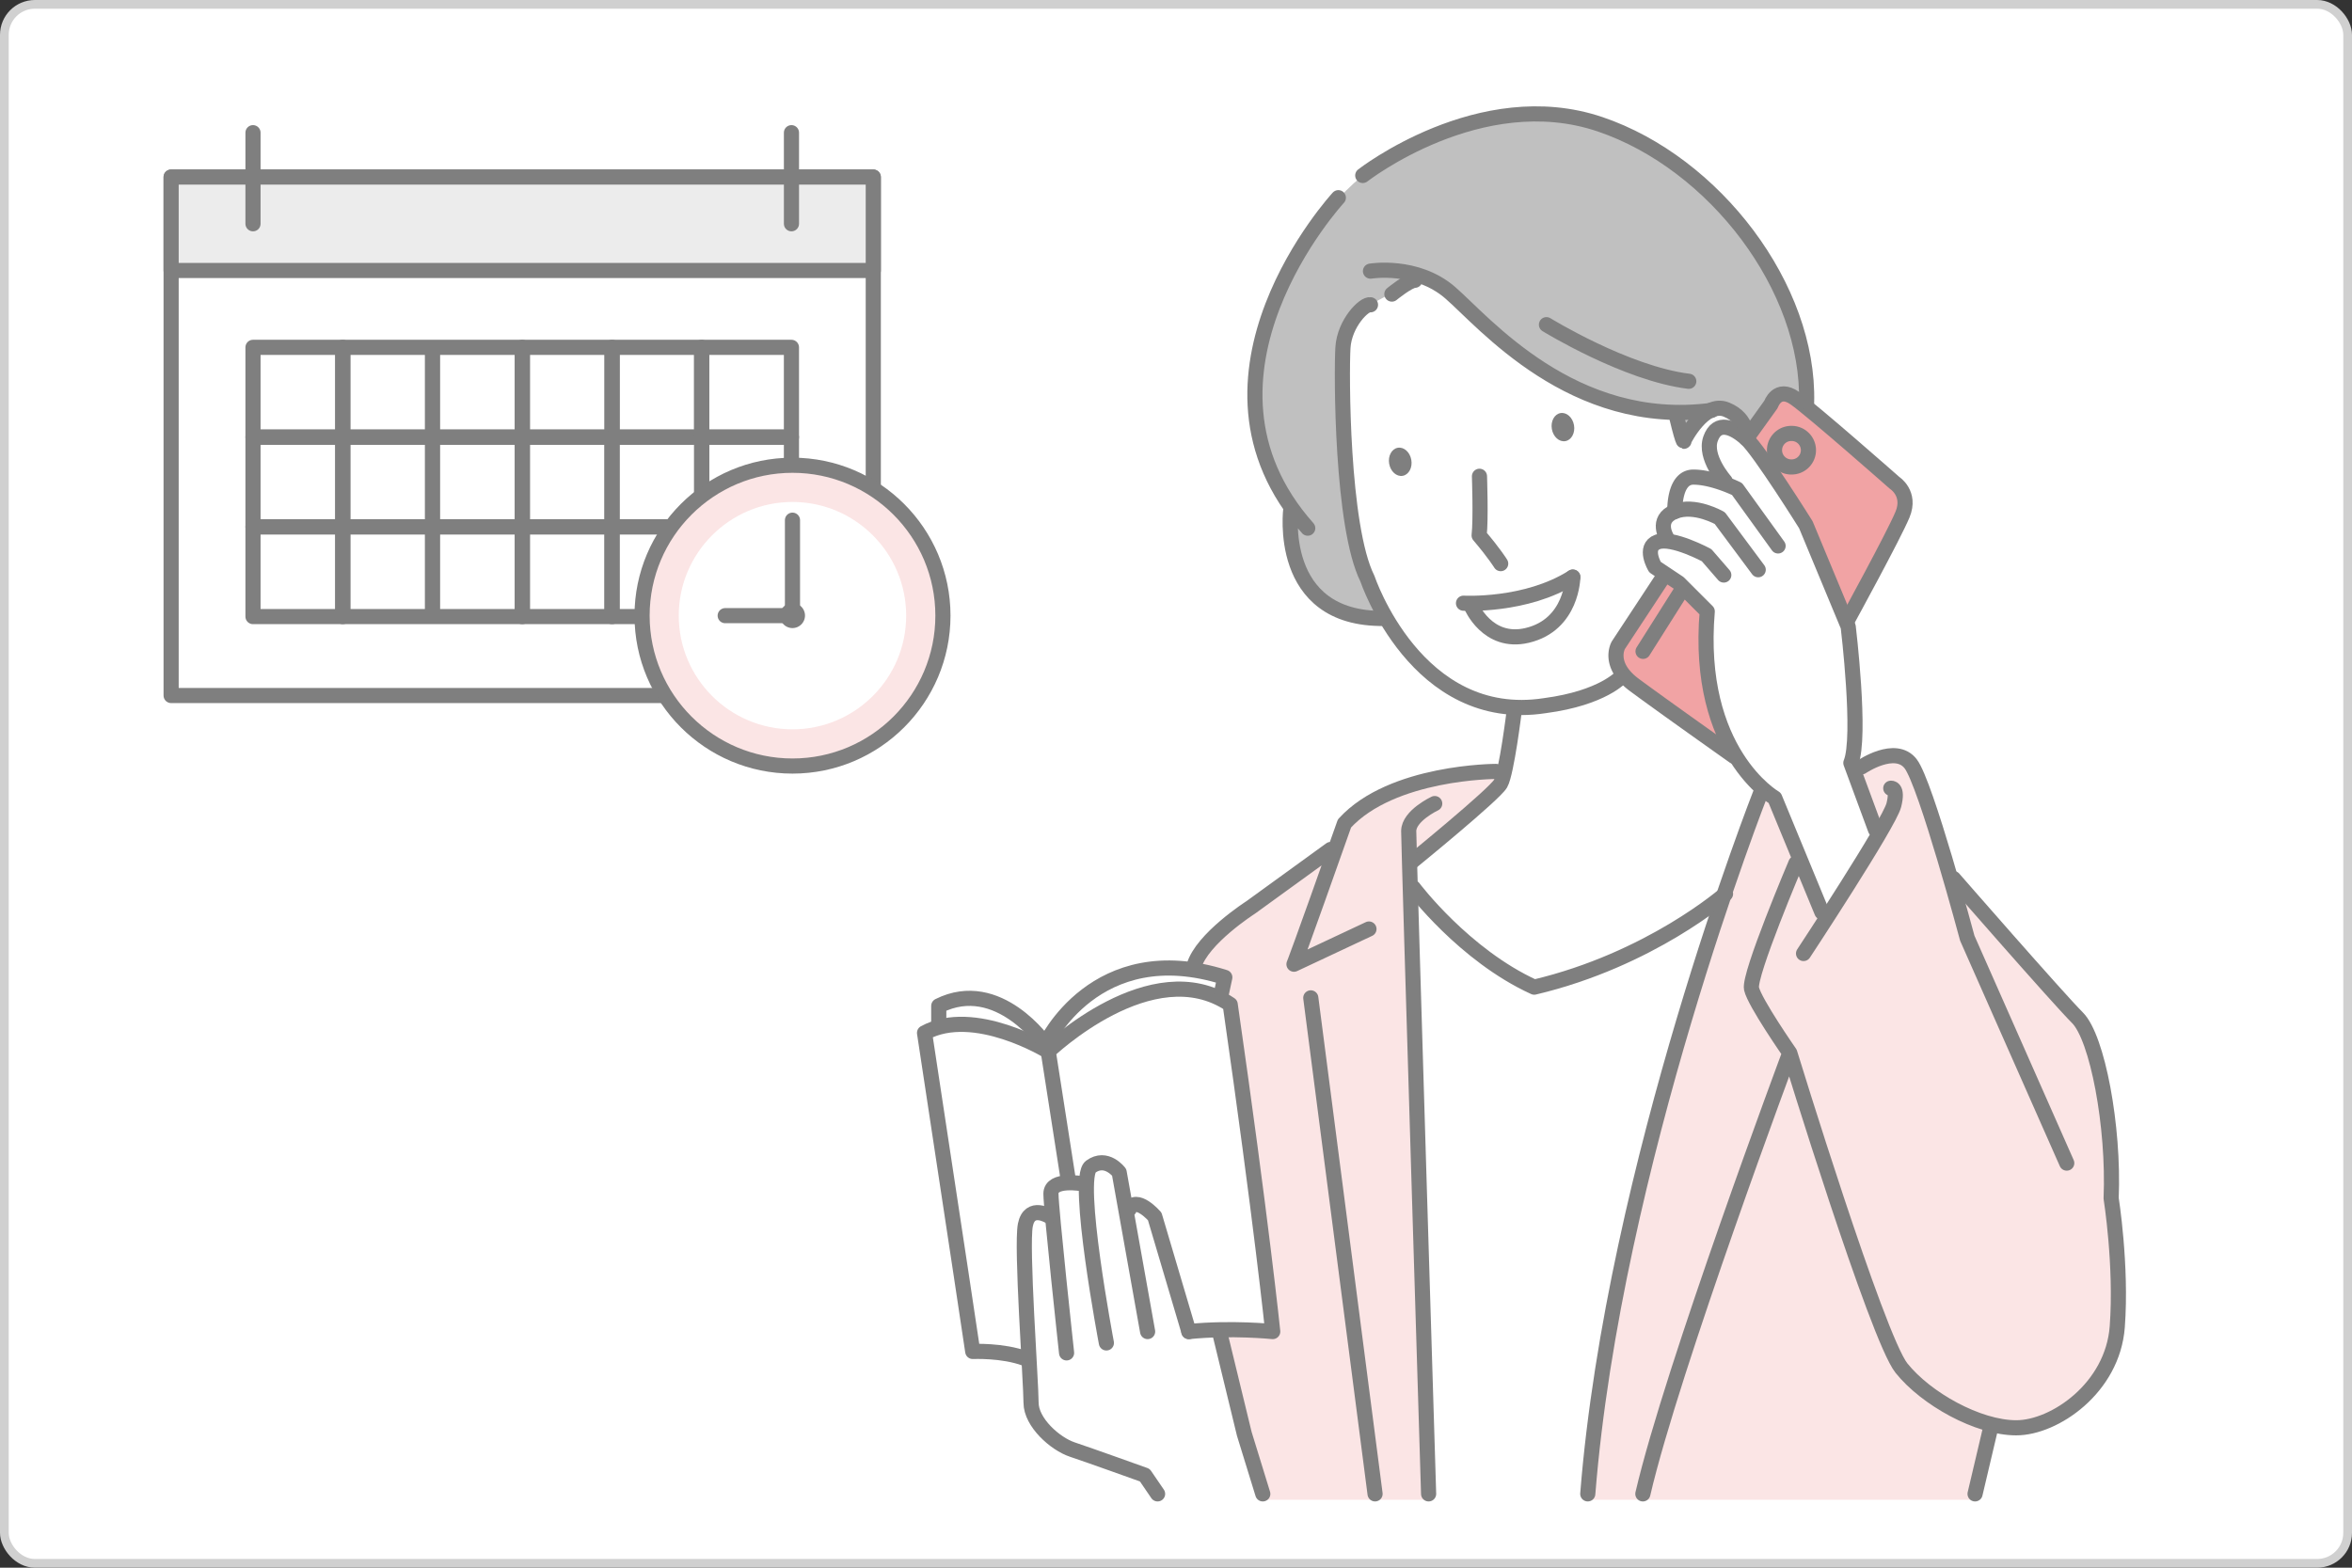 <svg width="270" height="180" viewBox="0 0 270 180" fill="none" xmlns="http://www.w3.org/2000/svg"><rect x="0" y="0" width="270" height="180" fill="#333333" stroke="none"/><rect x=".5" y=".5" width="269" height="179" rx="3.5" fill="#fff" stroke="#D0D0D0"/><mask id="mask0_40000002_10481" style="mask-type:alpha" maskUnits="userSpaceOnUse" x="1" y="1" width="268" height="178"><rect x="1.5" y="1.5" width="267" height="177" rx="3.5" fill="#fff" stroke="#D0D0D0"/></mask><g clip-path="url(#clip0_40000002_10481)"><mask id="mask1_40000002_10481" style="mask-type:luminance" maskUnits="userSpaceOnUse" x="1" y="0" width="268" height="180"><path d="M269 .908H1v178.184h268V.908z" fill="#fff"/></mask><g mask="url(#mask1_40000002_10481)"><path d="M19.645 79.858h80.604V20.33H19.644v59.528z" stroke="#7F7F7F" stroke-width="1.738" stroke-linecap="round" stroke-linejoin="round"/><path d="M29.043 50.19H39.35V39.881H29.043v10.307z" stroke="#7F7F7F" stroke-width="1.738" stroke-linecap="round" stroke-linejoin="round"/><path d="M39.348 50.19h10.296V39.881H39.348v10.307zm10.308 0h10.308V39.881H49.656v10.307z" stroke="#7F7F7F" stroke-width="1.738" stroke-linecap="round" stroke-linejoin="round"/><path d="M59.957 50.19h10.308V39.881H59.957v10.307z" stroke="#7F7F7F" stroke-width="1.738" stroke-linecap="round" stroke-linejoin="round"/><path d="M70.262 50.19h10.286V39.881H70.262v10.307z" stroke="#7F7F7F" stroke-width="1.738" stroke-linecap="round" stroke-linejoin="round"/><path d="M80.547 50.19h10.307V39.881H80.547v10.307zM29.043 60.487H39.35V50.19H29.043v10.297z" stroke="#7F7F7F" stroke-width="1.738" stroke-linecap="round" stroke-linejoin="round"/><path d="M39.348 60.487h10.296V50.19H39.348v10.297zm10.308 0h10.308V50.19H49.656v10.297z" stroke="#7F7F7F" stroke-width="1.738" stroke-linecap="round" stroke-linejoin="round"/><path d="M59.957 60.487h10.308V50.19H59.957v10.297zM29.043 70.795H39.35V60.498H29.043v10.297z" stroke="#7F7F7F" stroke-width="1.738" stroke-linecap="round" stroke-linejoin="round"/><path d="M39.348 70.795h10.296V60.498H39.348v10.297zm10.308 0h10.308V60.498H49.656v10.297zM70.25 60.487h10.308V50.19H70.25v10.297z" stroke="#7F7F7F" stroke-width="1.738" stroke-linecap="round" stroke-linejoin="round"/><path d="M80.547 60.487h10.307V50.19H80.547v10.297zM70.25 70.795h10.308V60.498H70.25v10.297z" stroke="#7F7F7F" stroke-width="1.738" stroke-linecap="round" stroke-linejoin="round"/><path d="M80.547 70.795h10.307V60.498H80.547v10.297zm-20.59 0h10.308V60.498H59.957v10.297z" stroke="#7F7F7F" stroke-width="1.738" stroke-linecap="round" stroke-linejoin="round"/><path d="M19.645 31.056h80.604V20.33H19.644v10.726z" fill="#ECECEC" stroke="#7F7F7F" stroke-width="1.738" stroke-linecap="round" stroke-linejoin="round"/><path d="M29.043 25.692V15.234m61.813 0v10.458" stroke="#7F7F7F" stroke-width="1.738" stroke-linecap="round" stroke-linejoin="round"/><path d="M90.976 87.956c-9.525 0-17.269-7.744-17.269-17.269 0-9.524 7.744-17.268 17.269-17.268 9.524 0 17.268 7.744 17.268 17.269 0 9.524-7.744 17.268-17.268 17.268z" fill="#FBE5E5" stroke="#7F7F7F" stroke-width="1.738" stroke-linecap="round" stroke-linejoin="round"/><path d="M90.971 83.74c-7.197 0-13.053-5.856-13.053-13.053 0-7.197 5.856-13.053 13.053-13.053 7.197 0 13.054 5.856 13.054 13.053 0 7.197-5.857 13.053-13.054 13.053z" fill="#fff"/><path d="M90.972 69.24a1.437 1.437 0 100 2.874 1.437 1.437 0 000-2.875z" fill="#7F7F7F"/><path d="M90.973 70.644V59.726m-1.052 10.962H83.25" stroke="#7F7F7F" stroke-width="1.738" stroke-linecap="round" stroke-linejoin="round"/><path d="M190.944 65.466l4.938 4.714s.337 12.795 2.694 16.162c-4.602-2.805-12.234-8.53-12.234-8.53s-1.796-2.132-.225-4.602c1.572-2.469 4.827-7.744 4.827-7.744zm9.767-15.266l6.622 9.766 4.826 11.56 6.51-12.795s.449-2.581-1.122-3.704c-1.571-1.122-12.294-9.92-12.294-9.92s-1.624.357-2.185 1.49c-.561 1.134-2.357 3.604-2.357 3.604z" fill="#F1A3A4"/><path d="M159.655 71.432s-6.656.795-10.033-4.768c-2.087-2.98-1.193-8.543-1.193-8.543s-6.854-6.556-2.781-21.656c2.781-8.742 8.046-14.305 12.119-17.384 4.073-3.08 17.782-8.047 25.431-5.265 7.649 2.781 14.106 9.238 16.788 12.12 2.683 2.88 8.444 14.602 6.954 20.662l-1.689-1.49s-1.788.794-2.185 1.49c-.397.695-2.186 2.781-2.186 2.781s-2.086-2.583-3.675-2.285c-1.59.298-3.874 3.18-3.874 3.18l-.994-2.882s-10.232 0-17.881-6.457c-7.649-6.457-10.331-9.934-12.218-8.742-1.888 1.193-4.57 2.583-4.57 2.583s-3.179 2.086-3.477 5.067c-.298 2.98-.597 16.118 1.093 21.357 1.69 5.24 4.371 10.232 4.371 10.232z" fill="silver"/><path d="M202.077 90.214s-10.741 33.089-14.198 46.67c-3.457 13.581-5.609 35.321-5.609 35.321h44.376l2.223-8.406s7.407 1.111 12.099-5.803 1.235-20.495 1.235-20.495-.124-15.063-3.334-20.248c-6.296-7.038-14.445-15.68-14.445-15.68s-3.951-13.087-4.815-14.075c-.864-.988-4.074-.617-4.692-.123-.617.493-1.852 1.358-1.852 1.358l2.716 6.667-6.173 9.63-5.309-11.73-.741-1.975-1.481-1.11zm-29.633-1.604l-.493 1.481-10.001 9.013 1.605 58.645.617 14.456h-19.024l-5.388-19.529 6.343.213-4.323-36.691-1.665-1.695.489-2.285-3.538-1.295 4.389-5.399 11.853-7.902 1.234-3.457s8.272-6.296 17.902-5.556z" fill="#FBE5E5"/><path d="M198.037 55.237s-2.431-2.735-1.671-4.862c.759-2.127 2.583-1.367 4.102 0 1.519 1.368 6.837 9.876 6.837 9.876l4.862 11.699s1.532 12.7.304 15.649l2.825 7.652m-17.412-29.227l-1.975-2.28s-3.95-2.126-5.621-1.519c-1.672.608-.304 2.887-.304 2.887l2.735 1.823 3.266 3.267c-1.367 16.18 7.749 21.422 7.749 21.422l5.412 13.112M191.352 61.77s-1.367-2.127.912-3.039c2.279-.912 5.165.76 5.165.76l4.406 5.925" stroke="#7F7F7F" stroke-width="1.738" stroke-linecap="round" stroke-linejoin="round"/><path d="M192.264 58.731s-.152-3.95 2.127-3.95 5.014 1.368 5.014 1.368l4.71 6.533m-13.066 3.392l-5.267 8.002s-1.317 2.228 1.823 4.558c3.14 2.33 11.446 8.204 11.446 8.204m6.581-33.223a1.925 1.925 0 10-.001-3.849 1.925 1.925 0 00.001 3.85zm-12.659 14.282l-4.356 6.888" stroke="#7F7F7F" stroke-width="1.738" stroke-linecap="round" stroke-linejoin="round"/><path d="M192.461 47.82c.912 3.798.869 2.707.869 2.707s2.279-4.558 4.862-3.494c2.582 1.063 2.279 3.342 2.279 3.342l2.836-3.95s.709-2.127 2.734-.709c2.026 1.418 11.446 9.724 11.446 9.724s1.924 1.215.912 3.646c-1.013 2.43-6.28 12.053-6.28 12.053m4.933 19.368s.879-.175.352 1.933-10.365 17.04-10.365 17.04" stroke="#7F7F7F" stroke-width="1.738" stroke-linecap="round" stroke-linejoin="round"/><path d="M213.715 88.048s3.865-2.635 5.621-.351c1.757 2.284 6.5 20.026 6.5 20.026l11.419 25.824" stroke="#7F7F7F" stroke-width="1.738" stroke-linecap="round" stroke-linejoin="round"/><path d="M224.256 100.872s11.945 13.702 14.229 15.986c2.284 2.284 4.216 12.473 3.865 20.729 0 0 1.23 7.73.703 14.757-.527 7.027-7.203 11.594-11.595 11.594s-10.364-3.338-13.175-6.851c-2.811-3.514-12.824-36.189-12.824-36.189s-4.041-5.797-4.392-7.378c-.351-1.581 5.095-14.405 5.095-14.405m-4.042-8.081s-16.864 42.898-19.85 80.491m23.188-50.627s-13.526 36.222-16.864 50.628m39.966-7.763l-1.83 7.763m-90.254-18.637l-3.917-13.22s-2.122-2.448-2.938-.816m2.121 14.035l-3.264-18.279s-1.469-1.958-3.264-.652c-1.796 1.305 1.795 20.237 1.795 20.237m-2.774-18.278s-3.59-.653-3.59 1.142 1.795 18.279 1.795 18.279" stroke="#7F7F7F" stroke-width="1.738" stroke-linecap="round" stroke-linejoin="round"/><path d="M120.482 139.669s-2.284-1.468-2.774.98c-.49 2.448.653 18.115.653 20.4s2.774 4.733 4.733 5.386c1.958.653 8.323 2.938 8.323 2.938l1.469 2.152m-10.285-36.262l-2.269-14.544s11.914-11.425 20.89-5.386c3.591 24.97 4.881 37.556 4.881 37.556s-4.733-.49-9.63 0" stroke="#7F7F7F" stroke-width="1.738" stroke-linecap="round" stroke-linejoin="round"/><path d="M117.705 155.989c-2.612-.979-6.039-.816-6.039-.816s-1.78-11.933-5.533-36.577c5.712-3.101 14.199 2.121 14.199 2.121m19.734 32.498l2.775 11.424 2.122 6.886" stroke="#7F7F7F" stroke-width="1.738" stroke-linecap="round" stroke-linejoin="round"/><path d="M140.115 114.503l.489-2.285c-14.886-4.72-20.598 7.684-20.598 7.684s-5.386-7.834-12.24-4.407v1.959m49.56-82.459c-.703-.176-2.987 2.108-3.163 4.919-.175 2.81-.175 20.553 2.811 26.526 0 0 5.622 16.865 20.378 14.58 6.676-.878 8.784-3.337 8.784-3.337" stroke="#7F7F7F" stroke-width="1.738" stroke-linecap="round" stroke-linejoin="round"/><path d="M173.836 81.548s-.878 7.202-1.581 8.432c-.702 1.23-10.189 8.96-10.189 8.96" stroke="#7F7F7F" stroke-width="1.738" stroke-linecap="round" stroke-linejoin="round"/><path d="M164.701 92.264s-2.986 1.405-2.986 3.162 2.284 76.099 2.284 76.099" stroke="#7F7F7F" stroke-width="1.738" stroke-linecap="round" stroke-linejoin="round"/><path d="M171.732 88.574s-11.946 0-17.392 5.973c-5.27 14.932-5.797 16.162-5.797 16.162l8.608-4.041m-6.678 7.906l7.378 56.951m4.395-69.599s5.797 7.729 13.878 11.418c13.351-3.162 21.959-10.716 21.959-10.716m-45.327-5.094l-9.18 6.655s-5.612 3.592-6.51 6.734m22.715-77.157s1.933-1.581 2.635-1.581" stroke="#7F7F7F" stroke-width="1.738" stroke-linecap="round" stroke-linejoin="round"/><path d="M157.324 31.13s5.27-.878 9.135 2.46c3.865 3.337 14.054 15.634 30.04 13.526m-18.972-9.838s9.135 5.622 16.338 6.5m-40.228-21.08s-18.973 20.554-3.514 37.945m-1.933-2.283s-1.755 12.823 10.716 12.648m-2.468-50.861s13.487-10.537 27.237-5.881c13.164 4.458 24.067 18.79 23.715 31.972" stroke="#7F7F7F" stroke-width="1.738" stroke-linecap="round" stroke-linejoin="round"/><path d="M161.02 54.634c.703-.121 1.147-.94.993-1.83-.154-.89-.848-1.513-1.55-1.391-.702.121-1.147.941-.993 1.83.154.89.848 1.513 1.55 1.391zm18.676-3.984c.702-.12 1.147-.94.993-1.83-.154-.89-.848-1.512-1.55-1.39-.702.12-1.147.94-.993 1.83.154.89.848 1.512 1.55 1.39z" fill="#7F7F7F"/><path d="M169.837 54.684s.174 5.007-.04 6.794c1.75 2.055 2.477 3.237 2.477 3.237m8.279 1.545c-5.365 3.41-12.549 2.999-12.549 2.999" stroke="#7F7F7F" stroke-width="1.738" stroke-linecap="round" stroke-linejoin="round"/><path d="M168.879 69.548s1.857 4.492 6.434 3.408c5.191-1.228 5.238-6.695 5.238-6.695" stroke="#7F7F7F" stroke-width="1.738" stroke-linecap="round" stroke-linejoin="round"/></g></g><defs><clipPath id="clip0_40000002_10481"><rect width="268" height="178.184" fill="#fff" transform="translate(1 .908)"/></clipPath></defs></svg>